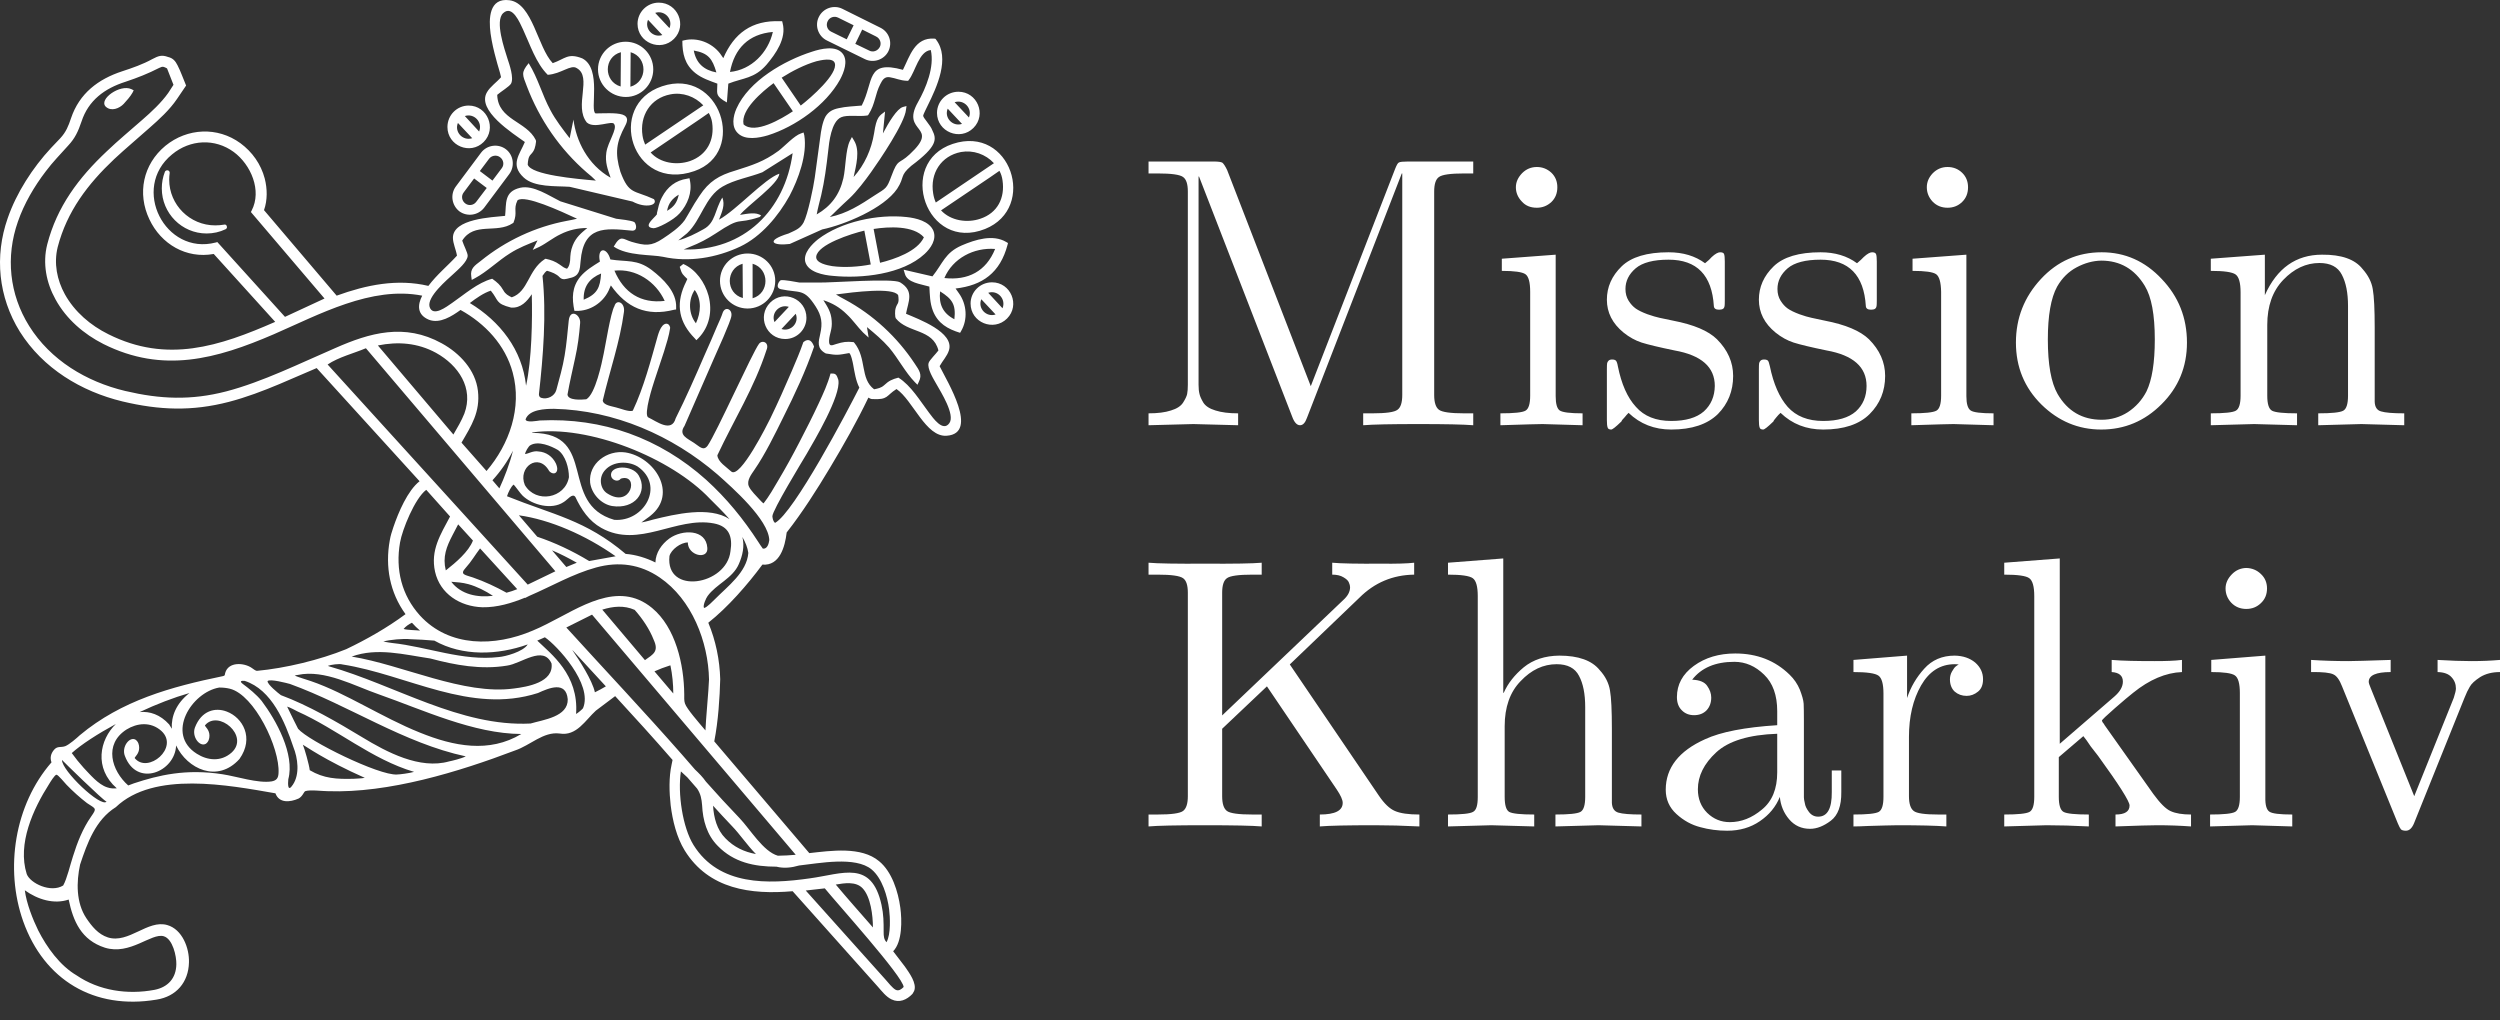 <svg width="125" height="51" viewBox="0 0 125 51" fill="none" xmlns="http://www.w3.org/2000/svg">
<rect x="0" y="0" width="125" height="51" fill="#333333" stroke="none"/>
<path fill-rule="evenodd" clip-rule="evenodd" d="M115.554 33.603V32.996C116.134 33.035 116.761 33.055 117.436 33.055C117.682 33.055 118.381 33.035 119.533 32.996V33.603C118.802 33.603 118.437 33.766 118.437 34.092C118.437 34.147 118.473 34.258 118.544 34.425L120.712 39.809L122.689 34.89C122.761 34.667 122.796 34.513 122.796 34.425C122.796 34.203 122.721 34.012 122.57 33.853C122.427 33.695 122.197 33.611 121.879 33.603V32.996C122.53 33.035 123.09 33.055 123.559 33.055C124.083 33.055 124.563 33.035 125 32.996V33.603C124.611 33.603 124.281 33.687 124.011 33.853C123.741 34.028 123.567 34.191 123.487 34.342C123.4 34.485 123.313 34.667 123.225 34.89L120.7 41.167C120.597 41.413 120.462 41.536 120.295 41.536C120.176 41.536 120.092 41.512 120.045 41.465C120.005 41.417 119.954 41.318 119.89 41.167L117.103 34.318C116.976 33.992 116.833 33.794 116.674 33.722C116.507 33.635 116.134 33.595 115.554 33.603ZM111.278 29.422C111.278 29.168 111.381 28.934 111.588 28.72C111.786 28.513 112.029 28.406 112.314 28.398C112.6 28.406 112.842 28.505 113.041 28.696C113.247 28.886 113.351 29.129 113.351 29.422C113.351 29.724 113.247 29.97 113.041 30.161C112.842 30.352 112.6 30.447 112.314 30.447C112.013 30.447 111.762 30.343 111.564 30.137C111.373 29.931 111.278 29.692 111.278 29.422ZM110.504 41.322V40.726C111.179 40.726 111.596 40.683 111.755 40.595C111.913 40.508 111.993 40.258 111.993 39.845V34.651C111.993 34.175 111.909 33.881 111.743 33.77C111.584 33.659 111.191 33.603 110.563 33.603V32.996L113.267 32.781V39.869C113.259 40.25 113.327 40.488 113.47 40.583C113.605 40.679 113.986 40.726 114.613 40.726V41.322C113.303 41.282 112.636 41.262 112.612 41.262C112.437 41.262 111.735 41.282 110.504 41.322ZM100.212 41.322V40.726C100.895 40.726 101.316 40.683 101.475 40.595C101.634 40.508 101.713 40.258 101.713 39.845V29.804C101.713 29.327 101.63 29.029 101.463 28.91C101.304 28.791 100.887 28.732 100.212 28.732V28.136L102.988 27.922V37.189L105.716 34.83C106.001 34.584 106.144 34.334 106.144 34.08C106.144 33.786 105.958 33.627 105.584 33.603V32.996C106.132 33.043 106.847 33.055 107.74 33.055C108.276 33.055 108.717 33.043 109.098 32.996V33.603C108.288 33.635 107.474 33.98 106.657 34.64C106.474 34.782 106.168 35.041 105.739 35.414C105.311 35.787 105.096 35.993 105.096 36.033C105.096 36.041 105.104 36.061 105.12 36.093C105.136 36.124 105.156 36.152 105.18 36.176C105.203 36.2 105.215 36.22 105.215 36.236L107.669 39.702C108.002 40.154 108.288 40.452 108.538 40.559C108.785 40.671 109.122 40.726 109.551 40.726V41.322C108.995 41.282 108.431 41.262 107.86 41.262C107.55 41.262 106.855 41.282 105.775 41.322V40.726C106.244 40.726 106.478 40.575 106.478 40.274C106.478 40.067 105.954 39.241 104.906 37.796C104.834 37.701 104.711 37.542 104.536 37.32C104.385 37.089 104.262 36.919 104.167 36.807L102.94 37.856V39.845C102.94 40.258 103.02 40.508 103.178 40.595C103.337 40.683 103.758 40.726 104.441 40.726V41.322C103.671 41.282 102.964 41.262 102.321 41.262C102.194 41.262 101.491 41.282 100.212 41.322ZM92.673 41.322V40.726C93.356 40.726 93.776 40.683 93.935 40.595C94.094 40.508 94.173 40.258 94.173 39.845V34.675C94.173 34.199 94.09 33.901 93.923 33.782C93.757 33.663 93.34 33.603 92.673 33.603V32.996L95.353 32.781V34.902C95.535 34.354 95.821 33.865 96.21 33.437C96.599 33 97.108 32.781 97.735 32.781C98.148 32.789 98.489 32.904 98.759 33.127C99.021 33.357 99.152 33.635 99.152 33.961C99.152 34.239 99.069 34.445 98.902 34.58C98.728 34.723 98.537 34.794 98.331 34.794C98.1 34.794 97.902 34.723 97.735 34.58C97.58 34.437 97.497 34.223 97.497 33.972C97.497 33.822 97.532 33.687 97.604 33.568C97.675 33.441 97.739 33.357 97.794 33.317C97.85 33.27 97.898 33.242 97.937 33.234C97.914 33.218 97.846 33.21 97.735 33.21C97.02 33.21 96.46 33.568 96.055 34.27C95.65 34.977 95.448 35.835 95.448 36.843V39.809C95.448 40.182 95.527 40.428 95.686 40.548C95.829 40.667 96.246 40.726 96.913 40.726H97.318V41.322C96.802 41.282 95.988 41.262 94.876 41.262C94.717 41.262 94.515 41.266 94.269 41.274C94.023 41.282 93.741 41.29 93.423 41.298C93.105 41.314 92.855 41.322 92.673 41.322ZM83.287 39.487C83.287 38.392 83.942 37.55 85.252 36.962C86.038 36.597 87.241 36.363 88.861 36.26V35.557C88.861 34.763 88.643 34.155 88.206 33.734C87.769 33.306 87.273 33.091 86.717 33.091C85.772 33.091 85.069 33.389 84.609 33.984C84.982 34 85.232 34.103 85.359 34.294C85.494 34.485 85.562 34.679 85.562 34.878C85.562 35.132 85.486 35.342 85.335 35.509C85.176 35.676 84.966 35.759 84.704 35.759C84.458 35.759 84.255 35.68 84.097 35.521C83.93 35.362 83.846 35.14 83.846 34.854C83.846 34.227 84.128 33.706 84.692 33.294C85.264 32.877 85.955 32.674 86.765 32.674C87.853 32.674 88.758 33.028 89.48 33.734C89.703 33.949 89.874 34.199 89.993 34.485C90.1 34.771 90.171 34.997 90.183 35.188C90.191 35.37 90.195 35.644 90.195 36.009V39.869C90.195 39.94 90.211 40.039 90.243 40.166C90.259 40.294 90.326 40.436 90.445 40.595C90.564 40.754 90.719 40.833 90.91 40.833C91.37 40.833 91.597 40.425 91.589 39.607V38.523H92.065V39.607C92.073 40.289 91.898 40.766 91.541 41.036C91.184 41.306 90.838 41.441 90.505 41.441C90.076 41.441 89.727 41.282 89.457 40.965C89.187 40.647 89.032 40.274 88.992 39.845C88.793 40.337 88.46 40.742 87.992 41.06C87.531 41.377 86.987 41.536 86.36 41.536C85.891 41.536 85.442 41.477 85.014 41.358C84.577 41.246 84.18 41.028 83.823 40.702C83.465 40.377 83.287 39.972 83.287 39.487ZM84.894 39.464C84.894 39.94 85.049 40.333 85.359 40.643C85.677 40.953 86.054 41.107 86.491 41.107C87.062 41.107 87.598 40.897 88.099 40.476C88.607 40.063 88.861 39.444 88.861 38.618V36.688C87.448 36.736 86.431 37.046 85.812 37.617C85.2 38.181 84.894 38.797 84.894 39.464ZM72.4 41.322V40.726C73.082 40.726 73.499 40.683 73.65 40.595C73.817 40.512 73.888 40.262 73.888 39.845V29.804C73.888 29.327 73.805 29.029 73.638 28.91C73.472 28.791 73.059 28.732 72.4 28.732V28.136L75.163 27.922V34.64H75.187C75.393 34.171 75.727 33.746 76.187 33.365C76.656 32.984 77.247 32.789 77.962 32.781C78.923 32.781 79.598 33.024 79.987 33.508C80.273 33.818 80.44 34.163 80.499 34.52C80.563 34.878 80.594 35.521 80.594 36.45V40.143C80.606 40.405 80.714 40.571 80.916 40.631C81.123 40.694 81.508 40.726 82.072 40.726V41.322C80.777 41.282 80.062 41.262 79.927 41.262C79.832 41.262 79.114 41.282 77.772 41.322V40.726C78.447 40.726 78.863 40.683 79.022 40.595C79.181 40.508 79.26 40.258 79.26 39.845V35.354C79.26 34.695 79.157 34.175 78.951 33.794C78.752 33.405 78.379 33.21 77.831 33.21C77.164 33.21 76.564 33.492 76.032 34.056C75.496 34.604 75.234 35.366 75.234 36.307V39.845C75.234 40.258 75.31 40.508 75.461 40.595C75.62 40.683 76.037 40.726 76.711 40.726V41.322C75.409 41.282 74.695 41.262 74.567 41.262C74.472 41.262 73.749 41.282 72.4 41.322ZM57.427 41.322V40.726H57.88C58.571 40.726 58.995 40.667 59.154 40.548C59.313 40.428 59.392 40.182 59.392 39.809V29.637C59.392 29.264 59.313 29.021 59.154 28.91C58.987 28.791 58.571 28.732 57.88 28.732H57.427V28.136C57.872 28.176 58.817 28.192 60.262 28.184C61.691 28.192 62.632 28.176 63.085 28.136V28.732H62.62C61.929 28.732 61.505 28.791 61.346 28.91C61.187 29.021 61.108 29.264 61.108 29.637V35.771L67.159 30.006C67.389 29.8 67.504 29.585 67.504 29.363C67.504 29.291 67.484 29.212 67.444 29.125C67.413 29.037 67.321 28.95 67.171 28.863C67.028 28.775 66.841 28.732 66.611 28.732V28.136C67.047 28.176 67.865 28.192 69.064 28.184C69.827 28.192 70.375 28.176 70.708 28.136V28.732C69.636 28.747 68.723 29.133 67.969 29.887L64.49 33.222L68.945 39.785C69.215 40.182 69.481 40.436 69.743 40.548C70.013 40.667 70.422 40.726 70.97 40.726V41.322C70.16 41.282 69.422 41.262 68.755 41.262C67.365 41.262 66.444 41.282 65.991 41.322V40.726C66.754 40.726 67.135 40.532 67.135 40.143C67.135 39.992 67.035 39.769 66.837 39.475L63.347 34.318L61.108 36.438V39.809C61.108 40.182 61.187 40.428 61.346 40.548C61.505 40.667 61.929 40.726 62.62 40.726H63.085V41.322C62.632 41.282 61.683 41.262 60.238 41.262C58.809 41.262 57.872 41.282 57.427 41.322Z" fill="white"/>
<path fill-rule="evenodd" clip-rule="evenodd" d="M110.54 21.262V20.667C111.223 20.667 111.639 20.623 111.79 20.535C111.949 20.448 112.029 20.198 112.029 19.785V14.616C112.029 14.139 111.945 13.841 111.778 13.722C111.612 13.603 111.199 13.544 110.54 13.544V12.936L113.243 12.734V14.758C113.847 13.409 114.8 12.734 116.102 12.734C117.071 12.726 117.746 12.964 118.127 13.448C118.413 13.77 118.58 14.103 118.639 14.461C118.703 14.818 118.735 15.461 118.735 16.39V20.083C118.743 20.353 118.85 20.516 119.056 20.571C119.263 20.635 119.648 20.667 120.212 20.667V21.262C118.917 21.222 118.203 21.203 118.068 21.203C117.972 21.203 117.254 21.222 115.912 21.262V20.667C116.587 20.667 117.003 20.623 117.162 20.535C117.321 20.448 117.401 20.198 117.401 19.785V15.295C117.401 14.643 117.297 14.123 117.091 13.734C116.892 13.345 116.519 13.15 115.971 13.15C115.304 13.15 114.701 13.432 114.161 13.996C113.629 14.552 113.363 15.303 113.363 16.247V19.785C113.363 20.198 113.442 20.448 113.601 20.535C113.76 20.623 114.177 20.667 114.852 20.667V21.262C113.549 21.222 112.835 21.203 112.707 21.203C112.604 21.203 111.882 21.222 110.54 21.262ZM102.071 20.226C101.221 19.384 100.796 18.352 100.796 17.129C100.796 15.906 101.213 14.846 102.047 13.949C102.873 13.059 103.885 12.614 105.084 12.614C106.252 12.614 107.252 13.059 108.086 13.949C108.928 14.83 109.348 15.89 109.348 17.129C109.348 18.344 108.924 19.372 108.074 20.214C107.232 21.056 106.228 21.477 105.06 21.477C103.917 21.477 102.92 21.06 102.071 20.226ZM102.392 16.974C102.392 18.221 102.555 19.13 102.881 19.702C103.381 20.559 104.115 20.988 105.084 20.988C105.561 20.988 105.997 20.861 106.394 20.607C106.792 20.345 107.101 20 107.324 19.571C107.601 18.999 107.74 18.133 107.74 16.974C107.74 15.735 107.574 14.842 107.24 14.294C106.732 13.452 106.005 13.031 105.06 13.031C104.647 13.039 104.239 13.15 103.834 13.365C103.429 13.579 103.103 13.901 102.857 14.33C102.547 14.893 102.392 15.775 102.392 16.974ZM96.341 9.363C96.341 9.101 96.437 8.874 96.639 8.66C96.846 8.453 97.092 8.35 97.378 8.35C97.663 8.35 97.906 8.446 98.104 8.636C98.303 8.827 98.402 9.069 98.402 9.363C98.402 9.664 98.303 9.911 98.104 10.101C97.906 10.292 97.663 10.387 97.378 10.387C97.076 10.387 96.826 10.284 96.627 10.077C96.437 9.871 96.341 9.633 96.341 9.363ZM95.567 21.262V20.667C96.242 20.667 96.659 20.623 96.818 20.535C96.977 20.448 97.056 20.198 97.056 19.785V14.592C97.048 14.115 96.965 13.822 96.806 13.71C96.647 13.599 96.254 13.544 95.627 13.544V12.936L98.319 12.734V19.809C98.319 20.19 98.39 20.428 98.533 20.524C98.668 20.619 99.049 20.667 99.677 20.667V21.262C98.366 21.222 97.699 21.203 97.675 21.203C97.501 21.203 96.798 21.222 95.567 21.262ZM87.944 21V18.463C87.944 18.312 87.948 18.213 87.956 18.165C87.964 18.117 87.987 18.074 88.027 18.034C88.067 17.994 88.126 17.975 88.206 17.975C88.293 17.975 88.357 17.994 88.397 18.034C88.432 18.07 88.456 18.165 88.492 18.308C88.674 19.198 88.972 19.876 89.385 20.345C89.806 20.814 90.398 21.048 91.16 21.048C91.882 21.048 92.427 20.889 92.792 20.571C93.149 20.246 93.328 19.821 93.328 19.297C93.328 18.352 92.661 17.76 91.327 17.522C90.556 17.363 90.008 17.232 89.683 17.129C89.365 17.026 89.064 16.859 88.778 16.629C88.222 16.176 87.944 15.628 87.944 14.985C87.944 14.35 88.19 13.794 88.682 13.317C89.167 12.849 89.949 12.614 91.029 12.614C91.751 12.614 92.359 12.797 92.851 13.162C92.994 13.043 93.105 12.94 93.185 12.853C93.364 12.686 93.506 12.614 93.602 12.614C93.713 12.614 93.78 12.646 93.804 12.71C93.828 12.773 93.84 12.896 93.84 13.079V15.021C93.84 15.164 93.836 15.259 93.828 15.306C93.82 15.362 93.796 15.406 93.757 15.438C93.709 15.469 93.641 15.485 93.554 15.485C93.387 15.485 93.3 15.426 93.292 15.306C93.197 13.758 92.442 12.984 91.029 12.984C90.275 12.984 89.727 13.127 89.385 13.413C89.044 13.706 88.873 14.052 88.873 14.449C88.873 14.671 88.924 14.866 89.028 15.033C89.131 15.199 89.25 15.33 89.385 15.426C89.52 15.521 89.715 15.616 89.969 15.711C90.215 15.799 90.417 15.858 90.576 15.89C90.727 15.922 90.949 15.97 91.243 16.033C92.276 16.232 93.01 16.541 93.447 16.962C93.987 17.502 94.257 18.114 94.257 18.797C94.257 19.551 93.999 20.186 93.483 20.702C92.966 21.218 92.192 21.477 91.16 21.477C90.314 21.477 89.611 21.203 89.028 20.643C88.948 20.714 88.881 20.786 88.825 20.857C88.778 20.917 88.742 20.964 88.718 20.988C88.694 21.024 88.682 21.036 88.682 21.048C88.674 21.072 88.662 21.087 88.647 21.095C88.385 21.349 88.222 21.477 88.158 21.477C88.063 21.477 87.992 21.441 87.98 21.369C87.956 21.306 87.944 21.183 87.944 21ZM80.344 21V18.463C80.344 18.312 80.348 18.213 80.356 18.165C80.364 18.117 80.388 18.074 80.428 18.034C80.468 17.994 80.527 17.975 80.606 17.975C80.694 17.975 80.757 17.994 80.797 18.034C80.833 18.07 80.868 18.165 80.892 18.308C81.071 19.201 81.369 19.88 81.798 20.345C82.21 20.814 82.798 21.048 83.561 21.048C84.283 21.048 84.827 20.889 85.192 20.571C85.55 20.246 85.732 19.821 85.74 19.297C85.74 18.352 85.069 17.76 83.727 17.522C82.957 17.363 82.409 17.232 82.083 17.129C81.766 17.026 81.464 16.859 81.178 16.629C80.622 16.176 80.344 15.628 80.344 14.985C80.344 14.35 80.591 13.794 81.083 13.317C81.567 12.849 82.35 12.614 83.429 12.614C84.152 12.614 84.76 12.797 85.252 13.162C85.403 13.043 85.514 12.94 85.585 12.853C85.764 12.686 85.907 12.614 86.002 12.614C86.121 12.614 86.189 12.646 86.205 12.71C86.229 12.773 86.24 12.896 86.24 13.079V15.021C86.24 15.164 86.237 15.259 86.229 15.306C86.221 15.362 86.197 15.406 86.157 15.438C86.109 15.469 86.042 15.485 85.955 15.485C85.788 15.485 85.701 15.426 85.693 15.306C85.597 13.758 84.843 12.984 83.429 12.984C82.675 12.984 82.127 13.127 81.786 13.413C81.444 13.706 81.273 14.052 81.273 14.449C81.273 14.671 81.325 14.866 81.428 15.033C81.532 15.199 81.651 15.33 81.786 15.426C81.921 15.521 82.115 15.616 82.369 15.711C82.623 15.799 82.826 15.858 82.977 15.89C83.136 15.922 83.362 15.97 83.656 16.033C84.688 16.232 85.419 16.541 85.847 16.962C86.387 17.502 86.657 18.114 86.657 18.797C86.657 19.551 86.403 20.186 85.895 20.702C85.371 21.215 84.597 21.477 83.561 21.477C82.719 21.477 82.008 21.199 81.428 20.643C81.357 20.714 81.293 20.786 81.238 20.857C81.178 20.917 81.142 20.964 81.119 20.988C81.095 21.024 81.083 21.036 81.083 21.048C81.075 21.072 81.063 21.087 81.047 21.095C80.785 21.349 80.622 21.477 80.559 21.477C80.463 21.477 80.392 21.441 80.38 21.369C80.356 21.306 80.344 21.183 80.344 21ZM75.794 9.363C75.794 9.101 75.901 8.874 76.104 8.66C76.31 8.453 76.557 8.35 76.843 8.35C77.12 8.35 77.363 8.446 77.569 8.636C77.768 8.827 77.867 9.069 77.867 9.363C77.867 9.664 77.768 9.911 77.569 10.101C77.363 10.292 77.12 10.387 76.843 10.387C76.533 10.387 76.283 10.292 76.092 10.077C75.894 9.871 75.794 9.633 75.794 9.363ZM75.02 21.262V20.667C75.703 20.667 76.12 20.623 76.271 20.535C76.43 20.448 76.509 20.198 76.509 19.785V14.592C76.509 14.115 76.43 13.822 76.271 13.71C76.112 13.599 75.719 13.544 75.091 13.544V12.936L77.784 12.734V19.809C77.784 20.19 77.851 20.428 77.986 20.524C78.129 20.619 78.51 20.667 79.129 20.667V21.262C77.819 21.222 77.152 21.203 77.128 21.203C76.954 21.203 76.251 21.222 75.02 21.262ZM57.427 21.262V20.667C57.888 20.667 58.261 20.619 58.547 20.524C58.84 20.436 59.043 20.305 59.154 20.131C59.265 19.956 59.333 19.813 59.357 19.702C59.38 19.583 59.392 19.428 59.392 19.237V9.577C59.392 9.204 59.313 8.962 59.154 8.851C58.995 8.731 58.571 8.672 57.88 8.672H57.427V8.076H60.679C60.909 8.076 61.056 8.096 61.12 8.136C61.179 8.184 61.262 8.303 61.358 8.505L65.539 19.309L69.755 8.446C69.827 8.267 69.886 8.148 69.946 8.124C70.001 8.092 70.152 8.076 70.398 8.076H73.662V8.672H73.21C72.527 8.672 72.106 8.731 71.947 8.851C71.788 8.962 71.709 9.204 71.709 9.577V19.749C71.709 20.123 71.788 20.369 71.947 20.488C72.106 20.607 72.527 20.667 73.21 20.667H73.662V21.262C73.186 21.222 72.272 21.203 70.922 21.203C69.557 21.203 68.636 21.222 68.159 21.262V20.667H68.624C69.307 20.667 69.724 20.607 69.874 20.488C70.033 20.377 70.113 20.131 70.113 19.749V8.672H70.089L65.348 20.893C65.261 21.139 65.145 21.262 65.003 21.262C64.844 21.262 64.713 21.119 64.609 20.833L59.952 8.827H59.928V19.237C59.928 19.428 59.944 19.583 59.976 19.702C60 19.813 60.063 19.956 60.167 20.131C60.278 20.305 60.48 20.436 60.774 20.524C61.068 20.619 61.445 20.667 61.906 20.667V21.262C60.564 21.222 59.817 21.203 59.666 21.203C59.508 21.203 58.761 21.222 57.427 21.262Z" fill="white"/>
<path fill-rule="evenodd" clip-rule="evenodd" d="M39.489 12.198C38.643 12.305 38.226 12.043 39.429 11.674C39.751 11.519 40.001 11.448 40.179 11.126C40.394 10.709 40.668 9.375 40.739 8.875C40.835 8.208 40.918 7.529 41.013 6.862C41.049 6.552 41.12 6.112 41.275 5.826C41.43 5.576 41.645 5.468 41.931 5.409C42.288 5.325 42.717 5.313 43.086 5.278C43.705 4.075 43.288 2.979 45.147 3.491C45.492 2.8 45.742 1.859 46.719 1.931L46.778 1.943L46.802 1.978C47.517 2.907 46.838 4.361 46.385 5.278C46.35 5.361 46.159 5.718 46.159 5.79C46.159 5.897 46.528 6.266 46.612 6.505C46.838 6.957 46.886 7.303 45.563 8.291C44.968 8.803 45.254 8.827 44.861 9.435C44.194 10.423 42.24 11.233 41.109 11.472L39.489 12.198ZM26.243 7.1C25.648 6.671 23.813 5.516 24.349 4.611C24.504 4.337 24.838 4.11 25.052 3.86C24.993 3.574 24.885 3.277 24.814 2.991C24.695 2.562 24.588 2.109 24.528 1.669C24.433 0.942 24.445 -0.13 25.481 0.013C26.636 0.18 26.875 2.359 27.637 3.158C28.256 2.943 28.387 2.633 29.114 2.919C30.114 3.432 29.471 5.552 29.781 5.671C30.138 5.671 30.805 5.623 31.127 5.73C31.437 5.838 31.377 6.064 31.258 6.29C30.817 7.112 30.734 7.636 31.02 8.589C31.448 9.745 31.699 9.494 32.699 9.959C32.914 10.257 32.294 10.435 31.627 10.078L28.483 9.34C27.78 9.292 26.72 9.375 26.184 8.875C25.493 8.232 25.981 7.731 26.243 7.1ZM35.868 4.182C35.486 4.039 35.105 3.92 34.772 3.658C34.236 3.229 34.117 2.681 34.117 2.038L34.212 2.014C34.867 1.859 35.582 2.133 35.999 2.669L36.165 2.907C36.701 1.669 37.583 1.002 39.012 1.061H39.108L39.131 1.156C39.334 1.919 38.786 2.693 38.321 3.241C37.714 3.932 37.178 3.884 36.416 4.182L36.344 5.123L36.165 5.016C35.76 4.754 35.868 4.623 35.868 4.182ZM38.643 1.597C37.428 1.704 36.725 2.419 36.499 3.598C37.571 3.491 38.405 2.633 38.643 1.597ZM40.596 2.586C41.025 2.443 41.799 2.252 42.133 2.681C42.419 3.05 42.193 3.622 42.002 3.979C41.299 5.254 39.763 6.338 38.393 6.767C37.952 6.898 37.261 7.029 36.892 6.659C36.559 6.338 36.654 5.814 36.821 5.433C37.44 4.039 39.215 3.027 40.596 2.586ZM29.03 13.056C28.995 13.485 28.983 13.806 28.494 13.902C28.304 13.949 28.137 14.021 27.982 13.866C27.816 13.687 27.601 13.616 27.375 13.544C27.303 13.52 27.184 13.711 27.125 13.794C27.327 15.724 27.16 17.797 26.946 19.714C26.946 19.798 26.982 19.869 27.065 19.893C27.363 19.988 27.732 19.81 27.816 19.5C27.97 18.928 28.137 18.356 28.232 17.773C28.328 17.213 28.375 16.617 28.435 16.046C28.494 15.402 29.042 15.736 29.007 16.153C28.959 16.76 28.888 17.32 28.756 17.904C28.625 18.523 28.483 19.107 28.375 19.726C28.399 20.036 29.078 19.988 29.316 19.964C29.769 19.702 30.091 18.154 30.186 17.677C30.269 17.296 30.531 15.629 30.722 15.307C30.817 14.938 31.258 15.117 31.198 15.593C30.996 17.106 30.484 18.547 30.138 20.024C30.162 20.262 30.591 20.31 30.793 20.369C31.008 20.417 31.448 20.608 31.639 20.536C32.187 19.381 32.544 18.011 32.89 16.784C32.937 16.629 33.009 16.415 33.128 16.284C33.283 16.117 33.473 16.165 33.509 16.391C33.45 16.796 33.319 17.189 33.2 17.582C33.045 18.059 32.878 18.547 32.723 19.023C32.652 19.238 32.163 20.739 32.413 20.87C32.818 21.06 33.581 21.656 33.783 20.917C34.307 19.869 34.772 18.809 35.236 17.737C35.451 17.261 35.657 16.784 35.856 16.308C35.951 16.093 36.07 15.843 36.142 15.617C36.273 15.307 36.618 15.462 36.57 15.795C36.547 16.058 35.82 17.642 35.701 17.916C35.212 19.047 34.712 20.167 34.224 21.299C33.902 21.763 34.391 21.93 34.7 22.144C34.962 22.311 35.165 22.573 35.379 22.287C35.82 21.656 37.619 17.63 37.952 17.189C38.119 16.975 38.488 17.13 38.321 17.511C37.714 19.381 36.701 20.989 35.868 22.764C35.891 23.097 36.332 23.359 36.559 23.573C36.999 23.979 38.393 21.168 38.512 20.929C38.893 20.143 39.25 19.345 39.596 18.535C39.798 18.059 40.001 17.594 40.168 17.106C40.442 16.879 40.608 17.058 40.704 17.332C40.287 18.547 39.739 19.714 39.167 20.858C38.75 21.703 38.25 22.728 37.714 23.502C37.571 23.716 37.321 24.026 37.44 24.312C37.535 24.538 37.833 24.812 38 25.003C38.024 25.027 38.119 25.134 38.178 25.17C38.441 24.836 38.703 24.384 38.917 24.014C39.286 23.395 39.632 22.764 39.965 22.12C40.299 21.477 40.632 20.822 40.942 20.155C41.168 19.667 41.383 19.202 41.526 18.678H41.621C41.835 18.666 41.859 18.845 41.919 19V19.012C42.05 19.786 40.727 22.013 40.334 22.692C40.108 23.073 38.619 25.515 38.619 25.813C38.631 25.932 38.655 26.063 38.75 26.146C39.703 25.634 42.371 20.56 42.967 19.381C42.788 19.035 42.728 18.607 42.657 18.225C42.645 18.154 42.55 17.677 42.455 17.654C41.919 17.749 41.871 17.773 41.311 17.677L41.275 17.666C40.835 17.415 40.918 17.106 41.013 16.689C41.132 16.165 41.085 15.795 40.787 15.331C40.191 14.402 40.013 14.664 39.048 14.461C38.726 14.39 38.965 14.021 39.048 14.009C39.227 13.985 39.775 14.092 39.977 14.128H40.942C41.609 14.14 44.634 13.902 45.004 14.116C45.73 14.557 45.409 15.081 45.301 15.688C45.909 15.95 47.743 16.617 47.445 17.523C47.362 17.797 47.124 18.047 46.981 18.309C47.35 19.059 48.97 21.668 47.338 21.787C46.29 21.87 45.647 20.012 44.825 19.452C44.289 19.786 44.432 20 43.598 19.953C43.55 19.953 43.455 19.905 43.419 19.881C42.848 21.072 42.181 22.251 41.502 23.383C40.846 24.479 40.12 25.622 39.334 26.623C39.25 27.337 38.988 28.302 38.119 28.231C37.38 29.231 36.392 30.363 35.415 31.137C35.784 32.019 35.987 32.995 36.011 33.96C35.987 34.865 35.915 36.045 35.713 37.069L40.465 42.656C41.549 42.536 43.062 42.31 43.955 43.06C44.599 43.585 44.908 44.585 45.016 45.383C45.099 46.003 45.123 47.087 44.658 47.563C44.857 47.817 45.051 48.071 45.242 48.325C45.456 48.635 45.861 49.171 45.706 49.552L45.623 49.695C45.337 49.993 44.968 50.16 44.575 49.969C44.301 49.838 44.086 49.552 43.896 49.338L39.632 44.561C37.547 44.74 35.439 44.466 34.236 42.525C33.831 41.869 33.628 41.024 33.533 40.261C33.462 39.63 33.438 38.856 33.581 38.224L33.628 37.998C32.687 36.914 31.723 35.854 30.758 34.806C30.436 35.044 30.114 35.294 29.793 35.532C29.269 36.009 28.828 36.819 27.982 36.676C27.172 36.569 26.505 37.272 25.755 37.522C22.932 38.594 19.442 39.666 16.393 39.559C16.107 39.559 15.499 39.475 15.261 39.559C15.19 39.594 15.13 39.821 14.928 39.928C14.499 40.118 13.951 40.166 13.772 39.666C11.438 39.261 7.697 38.534 5.792 40.357C4.779 40.988 4.362 42.155 4.005 43.227C3.814 44.109 3.802 45.133 4.315 45.907C4.588 46.312 4.91 46.717 5.398 46.872C6.435 47.194 7.388 45.967 8.364 46.253C9.115 46.467 9.472 47.408 9.448 48.123C9.424 49.111 8.817 49.826 7.828 49.981C4.708 50.505 2.206 49.004 1.158 46.062C0.229 43.43 0.729 40.237 2.575 38.117C2.492 37.891 2.54 37.688 2.695 37.498C2.873 37.283 3.04 37.391 3.266 37.307C3.469 37.224 3.826 36.914 3.993 36.759C6.077 35.02 8.555 34.341 11.152 33.805C11.259 33.782 11.235 33.746 11.259 33.651C11.414 33.079 12.2 33.126 12.593 33.4C12.64 33.436 12.784 33.543 12.843 33.543C14.272 33.412 15.988 32.995 17.31 32.459C18.334 31.971 19.358 31.387 20.276 30.708C19.489 29.625 19.251 28.326 19.489 27.016C19.525 26.79 19.597 26.575 19.668 26.361C19.918 25.622 20.383 24.526 20.979 24.062L15.833 18.404C15.213 18.666 14.594 18.94 13.975 19.202C13.153 19.547 12.307 19.869 11.438 20.095C9.603 20.572 7.971 20.512 6.125 20.072C4.052 19.571 2.147 18.416 0.991 16.582C-0.081 14.854 -0.283 12.818 0.384 10.912C0.824 9.637 1.634 8.387 2.552 7.398C2.706 7.231 2.861 7.076 3.016 6.91C3.302 6.6 3.421 6.302 3.552 5.909C3.969 4.67 4.91 3.956 6.113 3.563C6.625 3.396 7.138 3.217 7.614 2.955C7.912 2.8 8.078 2.729 8.4 2.848C8.65 2.907 8.769 3.05 8.877 3.265C9.043 3.586 9.162 3.944 9.305 4.277C9.154 4.5 9.004 4.722 8.853 4.944C8.483 5.492 7.959 5.969 7.471 6.397C6.887 6.922 6.28 7.422 5.708 7.958C4.386 9.208 3.35 10.566 2.885 12.353C2.683 13.163 2.849 13.997 3.242 14.711C3.731 15.593 4.529 16.272 5.422 16.713C8.352 18.178 10.961 17.32 13.76 16.093L10.687 12.698C9.317 12.949 8.055 12.21 7.471 10.971C6.852 9.673 7.149 8.22 8.269 7.291C9.365 6.397 10.878 6.326 12.021 7.16C12.617 7.6 13.046 8.208 13.236 8.923C13.367 9.435 13.379 10.007 13.2 10.507L16.833 14.783C18.31 14.247 19.859 13.925 21.419 14.295C21.86 13.711 22.372 13.306 22.849 12.782C22.801 12.484 22.646 12.174 22.646 11.889C22.646 10.936 24.588 10.864 25.255 10.793C25.326 10.185 25.183 9.578 26.017 9.387C26.672 9.244 27.458 9.792 28.018 10.066L30.805 10.936C30.996 10.96 31.556 11.019 31.711 11.102C31.794 11.15 31.925 11.567 31.579 11.531C30.234 11.4 29.173 11.293 29.03 13.056ZM34.367 13.949C34.152 13.735 34.093 13.723 33.986 13.342L34.164 13.199C34.796 13.473 35.248 14.128 35.427 14.783C35.629 15.557 35.474 16.343 34.915 16.915L34.819 17.01L34.736 16.915C33.962 16.129 33.783 15.259 34.224 14.259C34.26 14.175 34.331 14.044 34.367 13.949ZM31.579 12.091C32.247 12.282 32.556 12.329 33.152 11.924C33.509 11.686 33.974 11.376 34.236 11.007C34.331 10.864 34.414 10.697 34.51 10.543C34.653 10.288 34.807 10.038 34.974 9.792C35.451 9.066 35.951 8.768 36.761 8.53C37.619 8.256 38.178 8.089 38.929 7.541C39.239 7.303 39.715 6.779 40.048 6.671L40.179 6.624L40.215 6.767C40.37 7.731 39.917 8.958 39.477 9.792C38.917 10.805 38.059 11.829 37.011 12.329C35.82 12.889 34.45 13.127 33.152 12.841C32.58 12.722 31.377 12.806 30.686 12.329C31.044 11.71 31.139 11.96 31.579 12.091ZM32.937 0.132C33.89 0.132 34.367 1.276 33.7 1.943C33.033 2.61 31.877 2.133 31.877 1.192C31.877 0.609 32.354 0.132 32.937 0.132ZM32.759 0.644L33.473 1.407C33.664 0.954 33.223 0.489 32.759 0.644ZM30.519 12.973C31.341 13.104 31.854 12.949 32.58 13.497C33.152 13.937 33.843 14.592 33.807 15.379V15.474L33.712 15.486C32.318 15.843 31.329 15.379 30.543 14.271L30.424 14.545C30.126 15.152 29.495 15.557 28.816 15.545H28.721C28.59 14.914 28.59 14.354 29.019 13.83C29.293 13.508 29.638 13.306 29.995 13.08C29.84 12.365 30.341 12.329 30.519 12.973ZM30.722 13.532C31.186 14.628 32.032 15.188 33.235 15.045C32.794 14.08 31.794 13.413 30.722 13.532ZM46.469 14.33C46.04 14.199 45.361 14.14 45.242 13.687L45.182 13.485L46.623 13.818C47.148 13.163 47.243 12.639 48.089 12.27C48.756 11.984 49.649 11.698 50.316 12.103L50.399 12.151L50.376 12.246C50.006 13.639 49.125 14.271 47.779 14.426L47.946 14.664C48.339 15.212 48.398 15.974 48.053 16.558L48.005 16.641C47.386 16.451 46.898 16.177 46.647 15.545C46.492 15.14 46.492 14.747 46.469 14.33ZM47.219 13.902C48.398 14.033 49.304 13.568 49.756 12.448C48.696 12.365 47.636 12.913 47.219 13.902ZM41.645 13.794C41.192 13.759 40.406 13.616 40.263 13.092C40.156 12.651 40.596 12.21 40.906 11.96C42.062 11.079 43.896 10.697 45.325 10.852C45.79 10.9 46.469 11.055 46.671 11.543C46.838 11.972 46.54 12.413 46.23 12.698C45.123 13.723 43.074 13.937 41.645 13.794ZM43.538 13.223L43.217 11.531C42.562 11.686 40.882 12.222 40.811 12.829C40.775 13.163 41.395 13.27 41.609 13.306C42.216 13.389 42.931 13.342 43.538 13.223ZM49.601 14.116C50.542 14.116 51.019 15.259 50.352 15.927C49.685 16.593 48.529 16.129 48.529 15.176C48.529 14.592 49.006 14.116 49.601 14.116ZM49.78 15.724L49.065 14.962C48.875 15.414 49.316 15.879 49.78 15.724ZM21.11 14.783C18.572 14.283 15.94 15.736 13.689 16.713C10.818 17.951 8.15 18.69 5.172 17.201C4.183 16.701 3.314 15.95 2.778 14.974C2.313 14.14 2.123 13.163 2.361 12.222C2.849 10.328 3.933 8.887 5.339 7.565C5.911 7.017 6.518 6.517 7.114 5.992C7.566 5.599 8.067 5.135 8.412 4.646L8.674 4.241L8.352 3.42C8.186 3.336 8.15 3.3 7.959 3.396C7.4 3.682 6.887 3.884 6.28 4.087C5.232 4.42 4.422 5.016 4.076 6.076C3.91 6.564 3.755 6.91 3.409 7.279C3.016 7.72 2.647 8.089 2.29 8.565C1.706 9.328 1.206 10.185 0.896 11.079C0.277 12.841 0.467 14.711 1.456 16.296C2.528 18.011 4.315 19.083 6.256 19.547C8.019 19.964 9.555 20.024 11.306 19.571C13.129 19.095 15.023 18.154 16.762 17.404C18.489 16.641 20.228 16.141 22.086 17.165C22.98 17.654 23.778 18.499 23.897 19.547C24.016 20.596 23.575 21.275 23.075 22.132L24.326 23.55C25.469 22.216 26.112 20.381 25.636 18.63C25.267 17.249 24.254 16.177 23.027 15.498C22.598 15.807 21.991 16.2 21.443 15.986C20.847 15.736 20.871 15.248 21.11 14.783ZM23.432 5.278C24.373 5.278 24.85 6.433 24.183 7.1C23.516 7.767 22.372 7.291 22.372 6.35C22.372 5.754 22.849 5.278 23.432 5.278ZM47.922 4.587C48.863 4.587 49.339 5.73 48.672 6.397C48.005 7.064 46.85 6.588 46.85 5.647C46.85 5.063 47.326 4.587 47.922 4.587ZM48.1 6.195L47.386 5.433C47.195 5.885 47.636 6.35 48.1 6.195ZM39.262 16.951C38.309 16.951 37.833 15.807 38.512 15.128C39.179 14.461 40.322 14.938 40.322 15.891C40.322 16.474 39.846 16.951 39.262 16.951ZM39.441 15.343C38.977 15.188 38.536 15.652 38.726 16.105L39.441 15.343ZM37.38 15.426C36.618 15.426 35.999 14.807 35.999 14.044C35.999 13.282 36.618 12.675 37.38 12.675C38.143 12.675 38.762 13.282 38.762 14.044C38.762 14.807 38.143 15.426 37.38 15.426ZM37.13 13.187C36.273 13.437 36.273 14.664 37.142 14.902L37.13 13.187ZM22.968 10.566C22.587 10.269 22.503 9.721 22.789 9.328L24.052 7.636C24.349 7.243 24.909 7.172 25.29 7.458C25.672 7.743 25.755 8.303 25.469 8.696L24.206 10.388C23.909 10.769 23.361 10.852 22.968 10.566ZM24.337 9.399L23.706 8.923L23.182 9.625C23.051 9.792 23.087 10.042 23.265 10.173C23.432 10.304 23.682 10.269 23.813 10.09L24.337 9.399ZM31.282 2.086C32.044 2.086 32.663 2.705 32.663 3.467C32.663 4.23 32.044 4.849 31.294 4.849C30.531 4.849 29.9 4.23 29.9 3.467C29.9 2.705 30.519 2.086 31.282 2.086ZM31.032 4.325L31.044 2.61C30.174 2.848 30.174 4.075 31.032 4.325ZM40.942 0.847C41.156 0.406 41.692 0.227 42.121 0.442L44.015 1.383C44.456 1.597 44.634 2.121 44.42 2.562C44.206 2.991 43.669 3.169 43.241 2.955L41.347 2.026C40.906 1.812 40.727 1.276 40.942 0.847ZM42.336 1.966L42.681 1.264L41.907 0.882C41.716 0.787 41.478 0.859 41.383 1.061C41.287 1.252 41.359 1.49 41.561 1.585L42.336 1.966ZM17.584 32.829C20.145 33.245 23.182 34.77 25.695 34.425C26.374 34.341 27.696 34.115 27.577 33.174C27.16 32.245 26.065 33.186 25.35 33.281C24.052 33.496 22.765 33.257 21.515 32.924C20.216 32.733 18.858 32.364 17.584 32.829ZM3.1 37.998C3.076 38.522 5.041 40.392 5.327 40.083C5.172 40.035 3.123 38.034 3.1 37.998ZM3.326 39.237C3.254 39.166 2.909 38.737 2.826 38.737C2.742 38.725 2.492 39.142 2.456 39.201C1.658 40.452 0.86 42.191 1.337 43.704C1.515 44.168 2.54 44.657 3.159 44.275C3.35 43.942 3.516 43.215 3.647 42.822C3.862 42.131 4.136 41.429 4.553 40.833C4.851 40.404 4.803 40.452 4.35 40.154C3.993 39.88 3.636 39.559 3.326 39.237ZM16.452 33.317C19.74 34.246 23.015 36.354 26.529 36.176C27.172 35.985 28.411 35.842 28.387 34.961C28.304 34.032 27.446 34.401 26.898 34.651C23.516 35.735 20.383 33.734 17.119 33.222C16.976 33.174 16.535 33.234 16.393 33.293L16.452 33.317ZM26.065 36.7C23.682 36.688 21.157 35.497 18.953 34.722C17.715 34.294 16.226 33.46 14.892 33.746C14.856 33.746 14.796 33.758 14.737 33.782C14.999 33.889 15.273 33.96 15.547 34.056C16.452 34.365 17.346 34.83 18.191 35.27C19.108 35.747 20.038 36.247 20.99 36.628C22.694 37.319 24.457 37.665 26.065 36.7ZM14.046 34.758C15.404 35.258 16.881 36.116 18.12 36.867C19.335 37.605 20.99 38.486 22.456 38.07C22.587 38.046 23.075 37.927 23.289 37.819C20.18 37.152 17.477 35.282 14.499 34.198C14.368 34.163 13.486 33.925 13.379 34.056C13.355 34.21 13.915 34.663 14.046 34.758ZM14.356 35.33C14.511 35.663 14.904 36.438 14.904 36.438C15.416 37.045 18.953 38.784 19.847 38.725C19.978 38.725 20.454 38.665 20.704 38.594C18.572 37.962 16.869 36.462 14.868 35.568C14.796 35.532 14.499 35.366 14.356 35.33ZM15.142 37.236C15.225 37.414 15.463 38.26 15.487 38.51C16.19 38.927 16.833 38.963 17.691 38.939C17.774 38.927 18.084 38.927 18.239 38.892C16.226 37.998 15.261 37.295 15.142 37.236ZM1.241 44.514C1.325 45.181 1.646 45.979 1.908 46.515C2.337 47.36 2.992 48.278 3.826 48.766C4.958 49.54 6.387 49.743 7.721 49.493C8.4 49.361 8.805 48.909 8.817 48.218C8.829 47.813 8.638 46.944 8.186 46.812C7.566 46.634 6.506 47.777 5.244 47.384C4.064 47.003 3.659 46.062 3.433 44.978C2.706 45.228 1.885 44.978 1.241 44.514ZM14.415 38.963C14.392 39.189 14.38 39.642 14.642 39.237C14.999 38.713 14.892 37.903 14.665 37.343C14.249 36.104 13.593 34.484 12.236 34.044C12.093 34.032 11.95 34.044 12.128 34.187C12.462 34.437 12.807 34.711 13.081 35.044C13.808 36.009 14.749 37.712 14.415 38.963ZM14.249 15.843L16.226 14.926L12.545 10.602L12.581 10.531C13.105 9.53 12.545 8.232 11.688 7.6C10.747 6.91 9.508 6.969 8.603 7.72C6.53 9.411 8.257 12.782 10.782 12.127L10.866 12.103L14.249 15.843ZM44.325 47.11C44.551 46.717 44.503 45.836 44.456 45.467C44.372 44.811 44.11 43.918 43.586 43.477C42.776 42.798 40.942 43.168 39.953 43.275C39.584 43.382 39.203 43.43 38.822 43.334C37.714 43.334 36.69 43.12 35.891 42.298C35.343 41.75 35.141 41.012 35.105 40.261C35.081 39.952 35.034 39.69 34.855 39.428L34.367 38.868C34.264 38.772 34.156 38.673 34.045 38.57C33.878 39.666 34.129 41.369 34.676 42.251C35.951 44.299 38.405 44.216 40.489 43.918C42.145 43.692 43.574 42.977 44.075 45.24C44.182 45.74 44.182 46.098 44.182 46.598C44.182 46.812 44.194 46.967 44.325 47.11ZM40.287 44.526L44.277 48.98C44.408 49.123 44.622 49.409 44.789 49.493C44.944 49.564 45.075 49.457 45.182 49.35C45.158 48.837 41.871 45.193 41.24 44.418L40.287 44.526ZM18.894 17.273L22.67 21.727C22.872 21.382 23.075 21.036 23.218 20.679C23.694 19.405 22.92 18.261 21.8 17.642C20.883 17.141 19.895 17.07 18.894 17.273ZM18.287 17.415C17.691 17.666 16.929 17.856 16.381 18.225L26.386 29.231L27.768 28.564L18.298 17.415H18.287ZM38.893 42.786C39.191 42.786 39.489 42.763 39.786 42.739L29.602 30.732L28.316 31.375C30.245 33.496 32.211 35.58 34.105 37.736L34.748 38.475C34.938 38.653 35.141 38.856 35.296 39.082C35.844 39.702 36.404 40.309 36.975 40.904C37.511 41.464 38.155 42.572 38.893 42.786ZM37.797 42.703C37.356 42.262 37.011 41.726 36.582 41.286C36.265 40.952 35.955 40.619 35.653 40.285C35.689 40.881 35.844 41.488 36.273 41.917C36.701 42.358 37.214 42.596 37.797 42.703ZM43.646 46.372C43.646 45.788 43.538 44.835 43.122 44.406C42.788 44.061 42.216 44.156 41.788 44.228C42.062 44.561 42.359 44.895 42.645 45.228C42.979 45.609 43.312 45.991 43.646 46.372ZM35.272 36.521C35.284 36.069 35.439 34.437 35.451 33.972C35.415 32.09 34.593 29.97 32.985 28.874C32.008 28.207 30.936 28.064 29.805 28.374C28.637 28.695 27.577 29.315 26.47 29.791L26.255 29.898L26.243 29.887C25.576 30.16 24.861 30.375 24.123 30.363C22.991 30.327 22.003 29.684 21.753 28.588C21.515 27.504 22.027 26.73 22.503 25.825L21.312 24.491C20.74 24.919 20.109 26.492 20.002 27.123C19.764 28.481 20.085 29.767 21.002 30.78C22.467 32.376 24.742 32.34 26.636 31.53C26.883 31.427 27.121 31.316 27.351 31.197C28.959 30.399 30.901 28.993 32.604 30.399C33.783 31.375 34.2 33.234 34.212 34.711C34.212 34.854 34.2 35.044 34.248 35.175C34.331 35.437 34.95 36.14 35.272 36.521ZM26.255 22.704C26.434 22.68 26.66 22.525 26.922 22.573C27.303 22.597 27.625 22.823 27.792 23.169C27.839 23.276 27.887 23.419 27.851 23.538C27.78 23.74 27.565 23.681 27.458 23.55C26.922 22.597 25.874 23.371 26.243 24.253C26.791 25.182 28.256 24.931 28.447 23.859C28.447 23.407 28.28 22.776 27.899 22.502C27.553 22.299 26.91 22.025 26.517 22.263C26.434 22.299 26.255 22.597 26.255 22.704ZM38.143 27.433C38.369 27.457 38.441 27.183 38.464 27.004C38.428 25.98 36.618 24.384 35.88 23.728C33.616 21.775 30.71 20.512 27.708 20.441C27.268 20.441 26.458 20.465 26.279 20.965C26.291 21.155 26.887 21.036 26.994 21.024C30.114 20.87 32.985 21.906 35.308 23.99C36.332 24.919 37.166 25.944 37.916 27.099C37.964 27.171 38.083 27.361 38.143 27.433ZM37.416 27.647C37.38 27.385 37.273 27.111 37.118 26.849C37.237 27.302 37.13 27.778 36.94 28.207C36.63 28.922 35.808 29.208 35.379 29.803C35.308 29.898 35.129 30.28 35.201 30.399C35.355 30.375 35.653 30.041 35.748 29.958C36.368 29.327 37.345 28.612 37.416 27.647ZM36.475 25.956C36.142 25.575 35.772 25.217 35.498 24.943C33.569 22.895 29.424 21.227 26.624 21.62L26.589 21.632L26.636 21.644C29.924 21.668 27.911 25.182 30.71 25.991C32.199 26.111 33.271 24.276 31.877 23.323C31.401 23.038 30.662 23.061 30.269 23.49C29.912 23.859 30.007 24.431 30.341 24.657C31.579 25.479 31.973 23.645 31.044 23.931C30.889 24.133 30.591 24.002 30.555 23.8C30.46 23.264 31.615 23.216 31.937 23.776C32.413 24.61 31.734 25.479 30.603 25.301C30.055 25.205 29.578 24.693 29.507 24.133C29.412 23.169 30.365 22.49 31.27 22.621C32.723 22.847 33.914 24.681 32.52 25.789C32.473 25.837 32.235 25.991 32.068 26.123C32.282 26.087 32.58 26.003 32.652 25.98C33.759 25.706 35.474 25.301 36.475 25.956ZM32.723 33.567L33.664 34.675C33.664 34.21 33.616 33.722 33.521 33.269L33.473 33.281C33.219 33.361 32.969 33.456 32.723 33.567ZM31.734 30.494C31.198 30.256 30.65 30.315 30.114 30.482L32.247 33.007C32.675 32.709 32.949 32.567 32.687 31.995C32.473 31.447 32.115 30.923 31.734 30.494ZM23.647 27.028L22.908 26.218C22.813 26.393 22.721 26.567 22.634 26.742C22.324 27.337 22.122 27.838 22.289 28.517L22.324 28.493C22.777 28.136 23.432 27.588 23.647 27.028ZM25.326 29.636C25.509 29.589 25.687 29.529 25.862 29.458L24.004 27.421C23.766 27.731 23.563 28.088 23.289 28.386C22.956 28.743 23.277 28.743 23.647 28.874C24.23 29.077 24.79 29.339 25.326 29.636ZM22.563 29.088C23.051 29.732 23.885 29.887 24.647 29.791C24.266 29.541 23.849 29.327 23.42 29.208C23.111 29.124 22.86 29.112 22.563 29.088ZM25.588 14.866C26.422 14.581 26.398 13.508 27.232 12.961L27.279 12.937C27.553 12.996 27.756 13.068 27.994 13.235C28.125 13.33 28.209 13.401 28.352 13.437C28.459 13.318 28.483 13.199 28.506 13.02C28.518 12.746 28.53 12.532 28.637 12.27C28.804 11.853 29.066 11.65 29.364 11.4C28.899 11.4 28.459 11.495 28.03 11.71C27.649 11.889 27.327 12.162 26.97 12.341L26.636 12.496L26.875 12.02C26.398 12.21 25.934 12.389 25.505 12.663C24.909 13.032 24.349 13.592 23.742 13.914L23.587 13.997L23.563 13.818C23.504 13.425 23.73 13.282 24.04 13.044C25.29 12.031 26.767 11.341 28.34 11.043C28.518 11.007 28.673 10.983 28.852 10.936C28.03 10.555 26.231 9.721 25.874 10.018C25.648 10.495 25.898 10.59 25.672 11.138L25.636 11.162C24.838 11.698 23.706 11.079 23.111 12.031C23.182 12.258 23.384 12.639 23.384 12.782C23.384 13.08 22.884 13.497 22.682 13.687C22.36 13.985 21.336 14.842 21.479 15.343C21.645 15.867 22.336 15.331 22.598 15.152C23.206 14.735 23.885 14.128 24.611 13.937C24.873 14.128 25.005 14.235 25.171 14.521C25.267 14.7 25.41 14.783 25.588 14.866ZM44.908 14.759C44.658 14.354 42.693 14.604 41.799 14.723C41.942 14.819 42.085 14.89 42.24 14.974C43.658 15.736 44.861 16.856 45.742 18.19C45.956 18.511 46.123 18.726 45.945 19.083L45.873 19.238L45.742 19.107C45.266 18.618 44.908 17.916 44.456 17.38C44.122 16.998 43.741 16.677 43.348 16.355L43.431 16.879L43.157 16.629C42.871 16.343 42.645 15.998 42.336 15.712C41.99 15.367 41.609 15.152 41.168 15.009C41.371 15.331 41.561 15.605 41.585 16.046C41.621 16.462 41.478 16.665 41.454 17.01C41.442 17.32 41.549 17.296 41.811 17.201C42.157 17.094 42.324 17.07 42.681 17.106L42.717 17.141C43.348 17.916 42.991 18.928 43.705 19.464C43.896 19.428 44.063 19.393 44.206 19.262C44.444 19.035 44.611 18.964 44.92 18.881C45.551 19.274 46.004 20.048 46.457 20.643C46.647 20.893 47.148 21.62 47.469 21.155C47.767 20.739 47.04 19.595 46.826 19.214C46.695 18.976 46.338 18.428 46.433 18.142C46.481 17.999 46.79 17.701 46.921 17.523C46.647 16.427 45.385 16.665 44.789 15.915L44.765 15.843C44.742 15.605 44.742 15.438 44.861 15.224C44.956 15.093 44.932 14.914 44.908 14.759ZM6.625 4.635C6.518 4.825 6.328 5.04 6.185 5.194C5.97 5.421 5.565 5.587 5.291 5.337C4.91 4.968 6.006 4.194 6.566 4.456L6.685 4.515L6.625 4.635ZM23.242 5.802L23.956 6.576C24.147 6.112 23.706 5.647 23.242 5.802ZM24.54 14.533C24.195 14.64 23.801 14.914 23.492 15.152C25.005 16.069 26.112 17.487 26.303 19.285C26.589 17.999 26.624 15.95 26.589 14.711C26.351 15.069 26.041 15.414 25.564 15.379H25.552C24.754 15.176 24.945 15.021 24.54 14.533ZM24.969 24.419C25.207 23.907 25.493 23.169 25.648 22.537C25.374 23.073 25.028 23.573 24.623 24.014L24.969 24.419ZM25.35 24.812C27.649 25.741 29.269 25.991 31.282 27.695C31.782 27.731 32.318 27.897 32.771 28.124C32.783 27.635 33.08 27.206 33.473 26.921C34.105 26.468 35.308 26.444 35.367 27.397C35.415 28.005 34.391 27.79 34.391 27.123C34.033 27.123 33.557 27.48 33.473 27.802C33.259 29.767 36.332 29.267 36.523 27.564C36.642 26.825 36.451 26.313 35.689 26.17C33.807 25.813 31.949 27.445 30.067 26.396C29.447 26.051 29.066 25.479 28.768 24.848C28.614 24.634 28.387 24.991 28.173 25.11C27.577 25.503 26.624 25.253 26.136 24.788C26.041 24.705 25.767 24.312 25.683 24.229C25.552 24.324 25.41 24.622 25.35 24.812ZM28.84 28.136C28.435 27.909 28.03 27.695 27.601 27.516L28.316 28.35C28.491 28.279 28.665 28.207 28.84 28.136ZM20.18 31.447C20.347 31.506 20.812 31.506 21.002 31.53C20.859 31.411 20.724 31.28 20.597 31.137C20.442 31.209 20.288 31.316 20.18 31.447ZM26.386 32.221C24.885 32.757 23.134 32.829 21.717 32.031C21.312 31.995 20.907 31.971 20.502 31.959C20.192 31.923 19.466 31.983 19.168 32.078C19.323 32.114 19.549 32.138 19.609 32.15C21.383 32.34 23.134 33.067 24.945 32.852C25.255 32.829 26.16 32.59 26.386 32.221ZM28.804 35.699C28.911 35.64 29.102 35.473 29.15 35.413C29.662 34.21 27.828 32.257 27.244 31.864L26.863 32.031C27.553 32.698 28.947 33.734 28.804 35.699ZM30.293 34.318L28.614 32.495L28.649 32.555C28.947 32.983 29.614 34.008 29.745 34.615C29.936 34.52 30.114 34.425 30.293 34.318ZM24.861 4.742C24.897 6.004 26.327 6.052 26.791 7.005L26.803 7.076C26.767 7.35 26.732 7.529 26.541 7.72C26.41 7.851 26.398 8.053 26.386 8.232C26.553 8.744 28.816 8.946 29.793 9.03C29.65 8.887 29.507 8.756 29.34 8.625C27.994 7.458 26.97 5.969 26.338 4.301C26.124 3.741 26.041 3.634 26.434 3.158C26.91 3.932 27.101 4.73 27.518 5.504C27.78 6.004 28.137 6.457 28.483 6.91L28.673 5.981C28.804 7.029 29.376 8.232 30.531 8.887C30.388 8.47 30.245 8.125 30.317 7.624C30.4 7.076 30.877 6.457 30.71 6.207C30.627 5.992 29.721 6.469 29.34 6.123C28.685 5.302 29.626 3.848 28.84 3.408C28.542 3.205 28.066 3.694 27.387 3.741C26.803 3.169 26.493 2.205 26.148 1.466C25.993 1.145 25.624 0.227 25.159 0.656C24.73 1.049 25.231 2.467 25.374 2.931C25.469 3.217 25.707 3.896 25.552 4.182C25.469 4.325 25.052 4.575 24.861 4.742ZM35.82 3.622C35.617 2.931 35.415 2.657 34.688 2.526C34.807 3.158 35.189 3.503 35.82 3.622ZM37.178 6.219C37.738 6.731 39.072 5.945 39.644 5.564L38.679 4.158C38.119 4.575 37.023 5.492 37.178 6.219ZM34.736 14.497C34.403 14.986 34.426 15.7 34.796 16.165C35.046 15.629 35.093 14.986 34.736 14.497ZM32.842 10.674C32.925 10.364 32.937 10.161 33.104 9.852C33.366 9.351 33.783 9.018 34.355 8.935L34.474 8.911L34.498 9.03C34.617 9.625 34.379 10.221 33.986 10.662C33.676 11.019 32.854 11.424 32.675 11.412C31.996 11.352 32.973 10.721 32.842 10.674ZM33.116 1.752L32.401 0.99C32.211 1.442 32.652 1.907 33.116 1.752ZM47.005 14.569C46.933 15.2 47.136 15.664 47.719 15.962C47.803 15.224 47.612 14.95 47.005 14.569ZM46.195 11.865C45.671 11.269 44.432 11.329 43.681 11.448L44.003 13.139C44.73 12.961 45.873 12.568 46.195 11.865ZM49.411 14.64L50.126 15.414C50.316 14.95 49.875 14.485 49.411 14.64ZM23.611 6.91L22.896 6.147C22.706 6.6 23.146 7.064 23.611 6.91ZM47.731 5.111L48.446 5.873C48.636 5.421 48.196 4.956 47.731 5.111ZM39.072 16.451C39.536 16.605 39.977 16.141 39.786 15.688L39.072 16.451ZM37.63 14.914C38.488 14.664 38.488 13.437 37.63 13.187V14.914ZM23.992 8.553L24.623 9.03L25.088 8.41C25.219 8.244 25.183 7.994 25.005 7.863C24.838 7.731 24.588 7.767 24.457 7.934L23.992 8.553ZM31.532 2.61L31.52 4.337C32.389 4.087 32.389 2.86 31.532 2.61ZM43.11 1.478L42.764 2.193L43.455 2.526C43.646 2.633 43.884 2.55 43.991 2.348C44.086 2.157 44.003 1.919 43.801 1.823L43.11 1.478ZM33.938 9.733C33.616 9.923 33.414 10.173 33.354 10.543C33.7 10.34 33.855 10.126 33.938 9.733ZM30.055 13.675C29.471 13.914 29.162 14.33 29.185 14.986C29.864 14.7 30.007 14.39 30.055 13.675ZM39.084 3.884L40.037 5.278C40.549 4.885 41.907 3.694 41.74 3.158C41.645 2.86 41.025 3.015 40.823 3.062C40.239 3.229 39.608 3.551 39.084 3.884ZM26.863 26.837C27.72 27.123 28.614 27.54 29.459 28.052L30.782 27.814C29.281 26.754 27.494 25.98 25.945 25.765L26.863 26.837ZM42.681 8.851C43.229 8.244 43.574 7.469 43.705 6.659C43.824 5.838 43.967 5.79 44.253 5.576L44.146 6.671C44.432 6.123 44.849 5.433 45.147 5.349L45.325 5.302L45.301 5.48C45.242 6.147 43.991 7.994 43.55 8.613C43.253 9.03 42.836 9.578 42.467 9.923C42.252 10.126 42.062 10.292 41.859 10.495C41.74 10.626 41.609 10.733 41.49 10.852C42.347 10.674 43.014 10.245 43.753 9.756C44.313 9.399 44.337 9.435 44.575 8.792C44.908 7.898 44.92 8.244 45.48 7.72C47.064 6.254 45.004 6.683 45.897 5.111C46.302 4.396 46.731 3.348 46.54 2.502C45.945 2.562 45.778 3.563 45.444 3.991L45.409 4.039H45.337C45.004 4.027 44.789 3.908 44.48 3.86C44.229 3.825 44.122 3.991 44.015 4.206C43.753 4.706 43.765 5.194 43.431 5.718L43.396 5.766L43.336 5.778C42.967 5.838 42.359 5.73 42.062 5.861C41.561 6.076 41.454 7.112 41.406 7.577C41.323 8.303 41.228 9.042 41.061 9.756C40.978 10.09 40.894 10.4 40.835 10.721C41.537 10.316 41.978 9.745 42.169 8.911C42.288 8.387 42.276 7.493 42.49 7.053L42.597 6.85L42.717 7.053C43.002 7.541 42.812 8.256 42.681 8.851ZM33.104 4.313C35.999 3.348 37.392 7.624 34.724 8.553C31.591 9.649 30.269 5.254 33.104 4.313ZM32.258 7.231L35.165 5.266C34.748 4.825 34.129 4.599 33.521 4.718C32.52 4.909 31.973 5.79 32.127 6.79C32.151 6.941 32.195 7.088 32.258 7.231ZM34.974 5.969L35.439 5.647C35.522 5.802 35.582 5.957 35.606 6.123C35.737 7.005 35.343 7.755 34.498 8.053C33.831 8.279 33.009 8.16 32.532 7.624L34.974 5.969C35.51 5.611 35.189 5.826 34.974 5.969ZM47.636 7.195C50.53 6.231 51.888 10.388 49.256 11.448C46.302 12.627 44.801 8.136 47.636 7.195ZM46.79 10.126L49.697 8.16C49.28 7.708 48.66 7.493 48.053 7.6C47.052 7.791 46.492 8.672 46.659 9.673C46.683 9.832 46.727 9.983 46.79 10.126ZM49.506 8.863L49.971 8.541C50.054 8.684 50.102 8.851 50.126 9.018C50.257 9.899 49.875 10.65 49.018 10.936C48.363 11.162 47.541 11.043 47.052 10.519L49.506 8.863C50.042 8.494 49.709 8.72 49.506 8.863ZM11.283 11.46C10.985 11.603 10.663 11.674 10.33 11.674C9.091 11.674 8.09 10.662 8.09 9.423C8.09 9.137 8.138 8.863 8.245 8.589C8.269 8.53 8.329 8.506 8.4 8.518C8.46 8.541 8.495 8.589 8.483 8.661C8.468 8.764 8.46 8.871 8.46 8.982C8.46 10.245 9.496 11.269 10.758 11.269C10.909 11.269 11.056 11.257 11.199 11.233C11.259 11.21 11.33 11.245 11.342 11.317C11.366 11.376 11.33 11.436 11.283 11.46ZM34.188 12.472C34.295 12.425 34.414 12.377 34.498 12.341C34.962 12.162 35.367 11.948 35.784 11.674C37.142 10.769 36.761 11.257 37.976 10.852L38.059 10.781C37.809 10.59 37.38 10.685 36.999 10.745C37.345 10.292 38.953 9.185 38.965 8.684C38.214 8.946 36.832 10.495 35.951 10.983C36.106 10.578 36.261 10.245 36.118 9.876C35.737 10.483 35.784 11.138 35.177 11.46C34.796 11.674 34.355 11.9 33.914 12.02L34.355 11.662C35.069 10.995 35.248 9.84 36.13 9.328C36.725 8.982 37.476 8.863 38.119 8.613L39.632 7.66C39.25 10.483 37.214 12.568 34.188 12.472ZM11.497 34.437C12.724 34.746 13.998 37.403 13.927 38.653C13.915 38.903 13.832 39.023 13.582 39.07C12.903 39.177 11.831 38.82 11.128 38.713C9.293 38.427 7.924 38.761 6.697 39.166C6.601 39.197 6.506 39.233 6.411 39.273C5.577 38.534 5.172 37.212 6.328 36.474C6.852 36.152 7.531 36.069 8.067 36.545C8.984 37.379 7.388 38.713 6.733 37.903C6.744 37.831 6.959 37.688 6.959 37.391C6.959 37.236 6.911 37.081 6.78 36.986C6.482 36.807 6.065 37.343 6.244 37.796C6.84 39.392 8.757 38.594 8.805 37.272C9.365 38.451 10.878 39.166 11.973 37.95C12.724 36.89 12.128 35.878 11.342 35.58C10.758 35.354 10.068 35.532 9.746 36.378C9.579 36.831 9.984 37.367 10.294 37.188C10.425 37.093 10.473 36.938 10.473 36.783C10.473 36.485 10.258 36.343 10.246 36.271C10.902 35.461 12.498 36.795 11.58 37.629C11.044 38.105 10.366 38.022 9.841 37.688C8.269 36.7 9.579 34.615 10.961 34.377C11.16 34.377 11.338 34.397 11.497 34.437ZM5.839 39.416C5.684 39.428 5.529 39.428 5.363 39.368C4.91 39.225 4.505 38.725 4.183 38.391C3.969 38.153 3.771 37.907 3.588 37.653C4.064 37.224 4.874 36.7 5.792 36.2C4.982 36.986 4.684 38.403 5.839 39.416ZM6.983 35.604C7.816 35.211 8.686 34.877 9.472 34.651C8.805 35.175 8.555 35.818 8.591 36.438C8.551 36.366 8.507 36.295 8.46 36.223C8.007 35.723 7.483 35.556 6.983 35.604Z" fill="white"/>
</svg>
